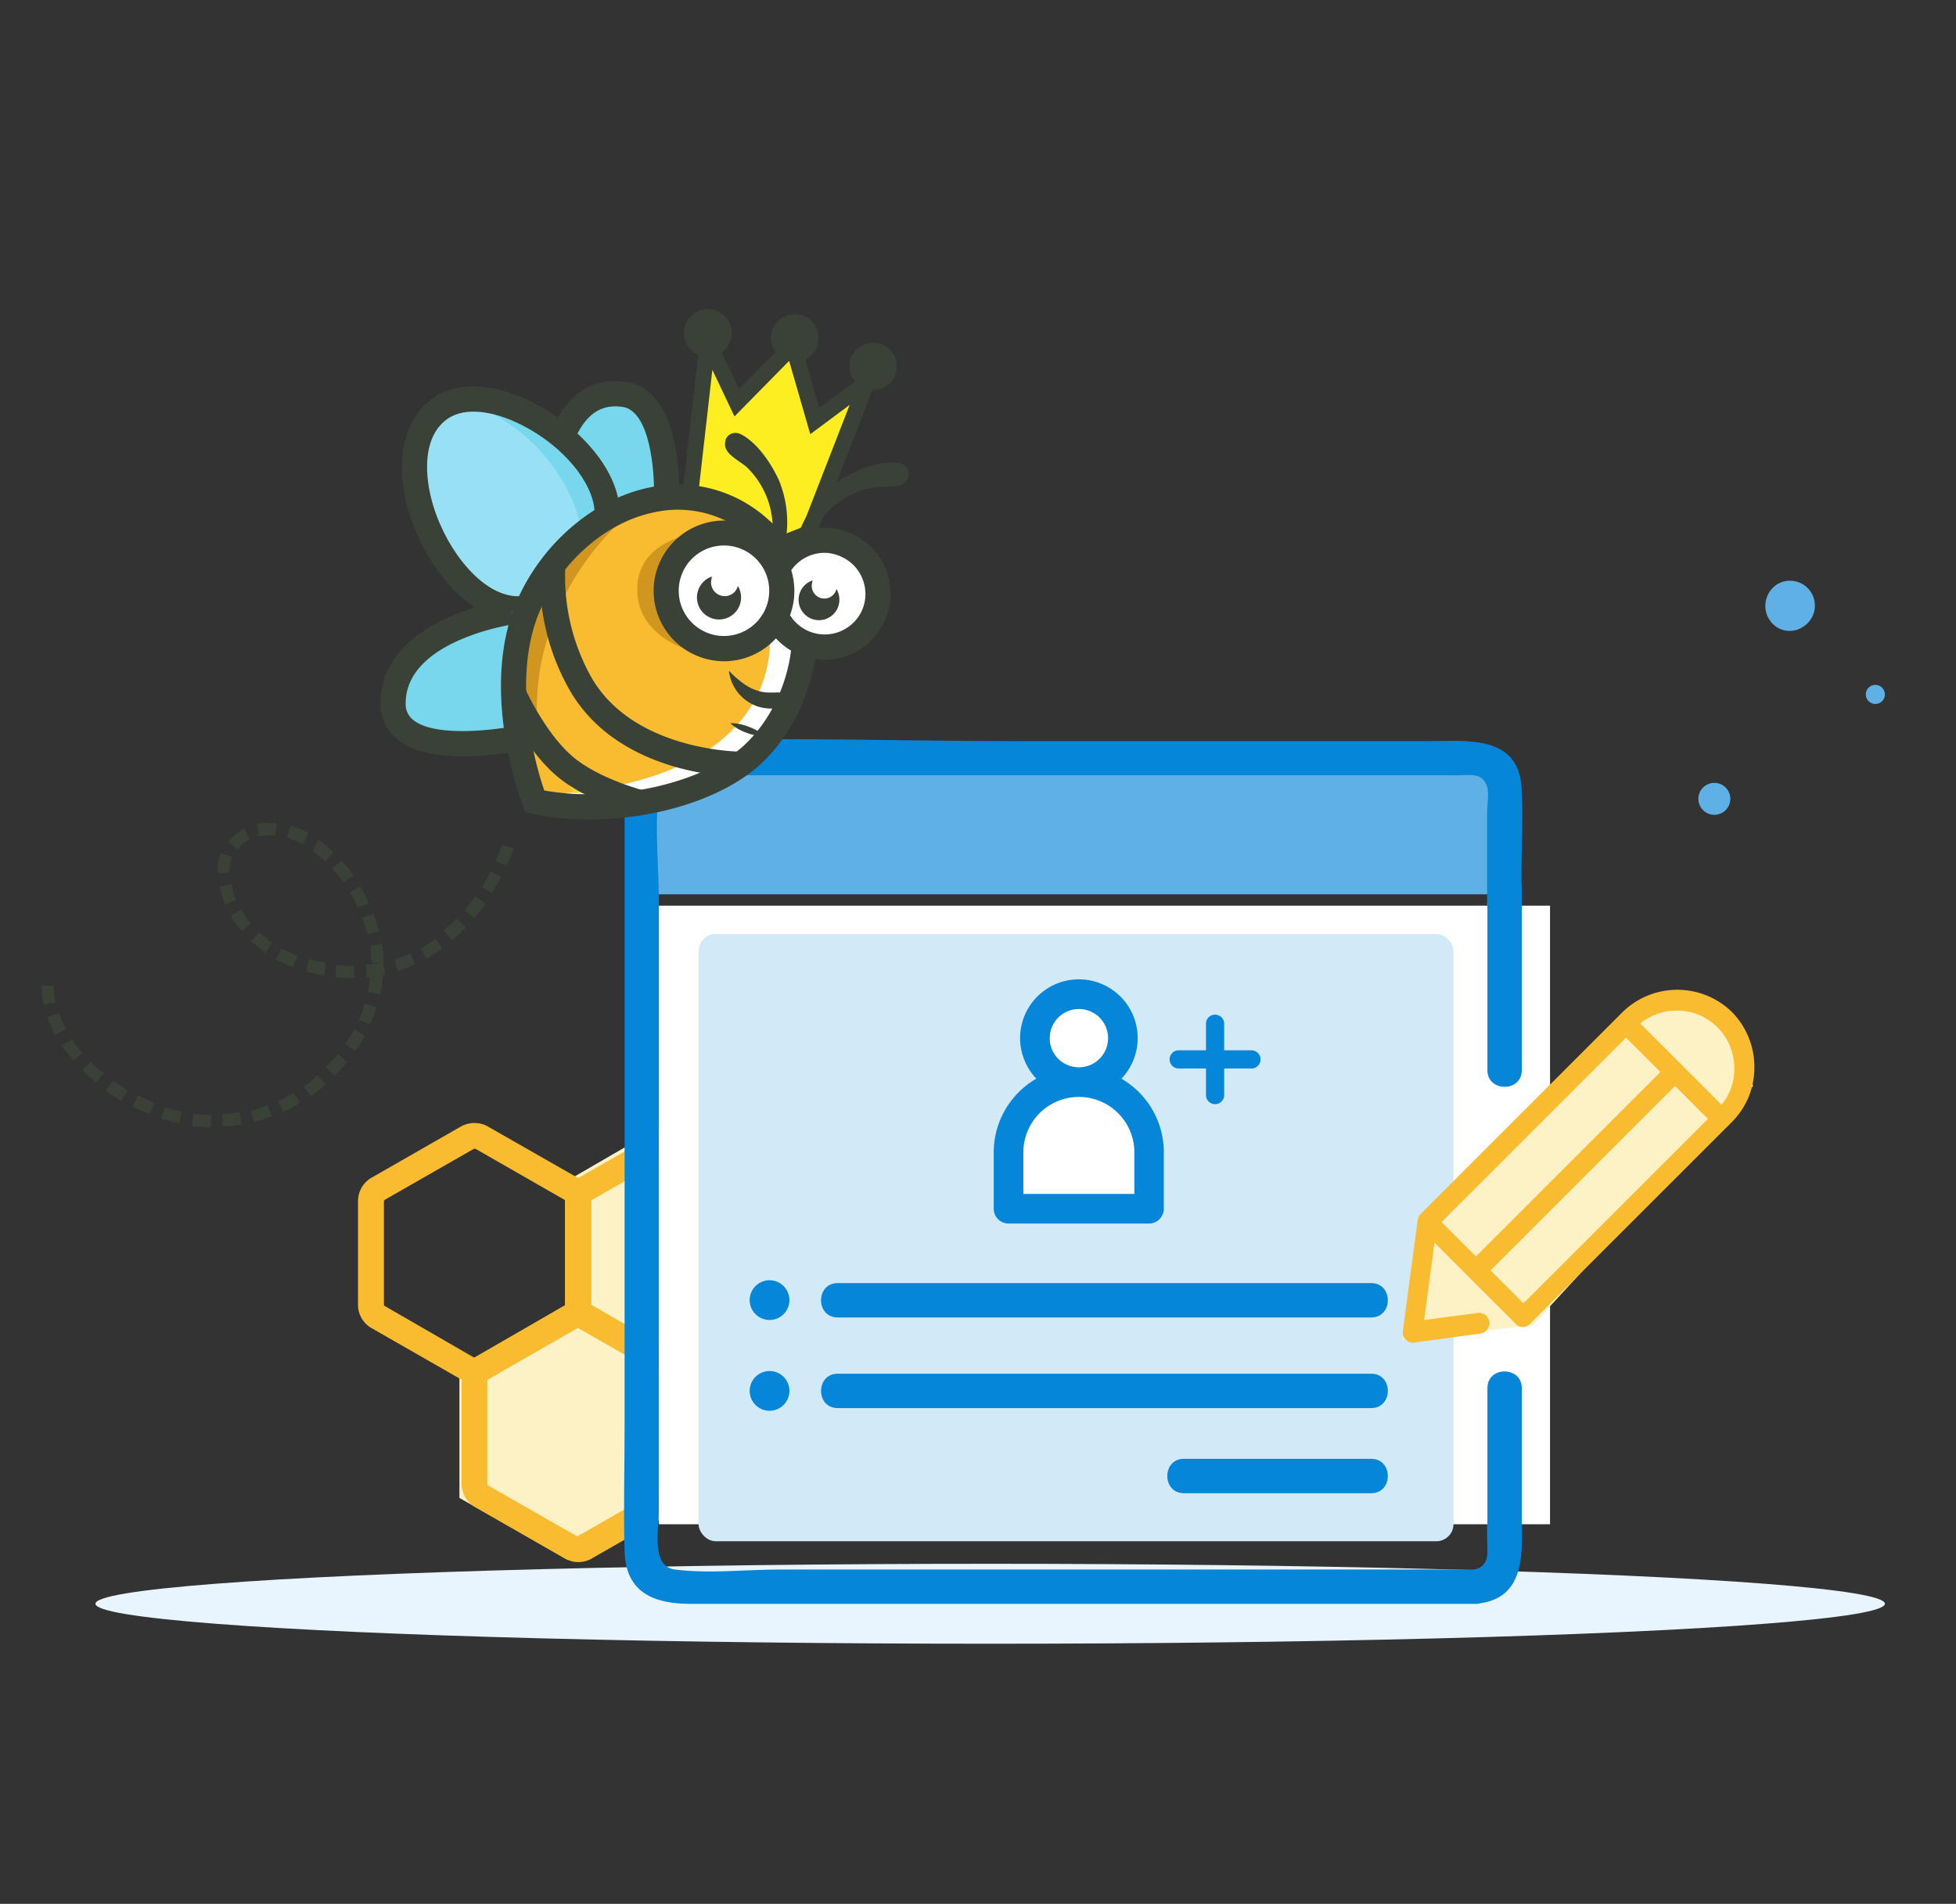 <svg id="Calque_1" data-name="Calque 1" xmlns="http://www.w3.org/2000/svg" viewBox="0 0 341.41 332.37"><rect x="0" y="0" width="341.41" height="332.37" fill="#333333" stroke="none"/><defs><style>.cls-1{fill:#e8f5ff;}.cls-2{fill:#fdf2c6;}.cls-3{fill:#f9bb30;}.cls-4{fill:#5fb0e5;}.cls-14,.cls-5{fill:#0686d8;}.cls-6{fill:#fff;}.cls-7{fill:#d2e9f7;}.cls-8{fill:#fcee21;}.cls-9{fill:#3a4237;}.cls-10{fill:#77d7ed;}.cls-11{fill:#98e1f4;}.cls-12{fill:#d19620;}.cls-13{fill:#f9d22e;}.cls-14{stroke:#0686d8;stroke-miterlimit:10;stroke-width:2px;}</style></defs><title>-</title><ellipse class="cls-1" cx="172.83" cy="279.98" rx="156.17" ry="6.98"/><polygon class="cls-2" points="117.87 261.5 117.87 239.65 99.03 228.72 80.19 239.65 80.19 261.5 99.03 272.3 117.87 261.5"/><polygon class="cls-2" points="136.83 227.85 136.83 206.12 117.87 195.19 99.03 206.12 99.03 227.85 117.87 238.77 136.83 227.85"/><path class="cls-3" d="M98.78,271.55l-15.57-8.92A4.31,4.31,0,0,1,81.07,259V241a4.08,4.08,0,0,1,2.14-3.64l15.57-8.92a4.33,4.33,0,0,1,4.27,0l15.57,8.92a4.33,4.33,0,0,1,2.14,3.64v18a4.07,4.07,0,0,1-2.14,3.64l-15.57,8.92A3.78,3.78,0,0,1,98.78,271.55Zm1.63-40.31-15.57,8.91a.77.77,0,0,0-.38.76v18a.9.9,0,0,0,.38.75l15.57,9a.62.62,0,0,0,.76,0l15.57-8.92a.75.75,0,0,0,.38-.75V241a.89.89,0,0,0-.38-.75l-15.57-8.92a.48.48,0,0,0-.38-.12Z"/><path class="cls-3" d="M100.92,228.35a3.52,3.52,0,0,1,1.88.5l15.57,8.92a3.75,3.75,0,0,1,1.89,3.26v18a3.93,3.93,0,0,1-1.89,3.27l-15.57,9a4,4,0,0,1-3.77,0l-15.57-9A3.76,3.76,0,0,1,81.58,259V241a3.89,3.89,0,0,1,1.88-3.26L99,228.85a3,3,0,0,1,1.89-.5m-.13,40.94a.93.93,0,0,0,.63-.13l15.7-9a1.37,1.37,0,0,0,.75-1.25v-18a1.09,1.09,0,0,0-.75-1.13l-15.58-8.92a1.36,1.36,0,0,0-1.38,0l-15.57,8.92a1.65,1.65,0,0,0-.75,1.13v18a1.37,1.37,0,0,0,.75,1.25l15.57,9c.25.13.5.25.63.13m.13-42a5.16,5.16,0,0,0-2.39.63L83,236.89A4.69,4.69,0,0,0,80.57,241v18A4.7,4.7,0,0,0,83,263.14l15.57,8.91a4.64,4.64,0,0,0,4.77,0l15.57-8.91a4.7,4.7,0,0,0,2.39-4.15V241a4.69,4.69,0,0,0-2.39-4.14l-15.57-9a3.94,3.94,0,0,0-2.38-.51Zm0,40.94h-.13l-15.57-8.91c-.13-.13-.13-.13-.13-.25v-18c0-.13,0-.25.13-.25l15.57-9.17a.23.23,0,0,1,.38,0l15.57,8.92c.12,0,.12.12.12.25v18a.46.46,0,0,1-.12.25L101.17,268H101Z"/><path class="cls-3" d="M80.57,240.4,65,231.49a4.34,4.34,0,0,1-2.14-3.64v-18A4.07,4.07,0,0,1,65,206.25l15.57-8.92a4.28,4.28,0,0,1,4.27,0l15.57,8.92a4.31,4.31,0,0,1,2.14,3.64v18a4.09,4.09,0,0,1-2.14,3.64L84.84,240.4A4.28,4.28,0,0,1,80.57,240.4Zm1.76-40.31L66.76,209a.73.73,0,0,0-.38.75v18a.87.87,0,0,0,.38.75l15.57,9.05a1.12,1.12,0,0,0,.88,0l15.57-8.92a.77.77,0,0,0,.38-.75v-18a.92.92,0,0,0-.38-.76l-15.57-9a.48.48,0,0,0-.38-.12C82.58,200,82.45,200,82.33,200.09Z"/><path class="cls-3" d="M82.71,197.08a3.52,3.52,0,0,1,1.88.5l15.57,8.92a3.74,3.74,0,0,1,1.89,3.26v18a3.93,3.93,0,0,1-1.89,3.27L84.59,239.9a3.24,3.24,0,0,1-1.88.5,3.53,3.53,0,0,1-1.89-.5L65.25,231a3.76,3.76,0,0,1-1.88-3.27v-18a3.89,3.89,0,0,1,1.88-3.26l15.57-8.92a4.19,4.19,0,0,1,1.89-.5M82.83,238a1.53,1.53,0,0,0,.75-.13L99.16,229a1.1,1.1,0,0,0,.62-1.26v-18a1.55,1.55,0,0,0-.62-1.25l-15.58-8.92a1.53,1.53,0,0,0-.75-.13c-.25,0-.5.13-.75.13L66.5,208.51a1.37,1.37,0,0,0-.75,1.25v18A1.4,1.4,0,0,0,66.5,229l15.58,8.91a1.53,1.53,0,0,0,.75.13m0-42a5.19,5.19,0,0,0-2.39.63l-15.57,8.92a4.7,4.7,0,0,0-2.38,4.14v18a4.69,4.69,0,0,0,2.38,4.14l15.57,8.92a4.85,4.85,0,0,0,4.78,0l15.57-8.92a4.67,4.67,0,0,0,2.39-4.14v-18a4.69,4.69,0,0,0-2.39-4.14L85.22,196.7A4.32,4.32,0,0,0,82.83,196.07Zm0,40.94h-.12l-15.58-9c-.12-.12-.12-.12-.12-.25v-18a.46.46,0,0,1,.12-.25l15.58-8.92H83l15.57,8.92c.12,0,.12.13.12.25v18a.42.42,0,0,1-.12.25l-15.7,9Z"/><path class="cls-3" d="M116.86,240.4l-15.57-8.91a4.35,4.35,0,0,1-2.13-3.64v-18a4.06,4.06,0,0,1,2.13-3.64l15.57-8.92a4.28,4.28,0,0,1,4.27,0l15.58,8.92a4.33,4.33,0,0,1,2.13,3.64v18a4.08,4.08,0,0,1-2.13,3.64l-15.58,8.91A4.28,4.28,0,0,1,116.86,240.4Zm1.76-40.31L103.05,209a.75.75,0,0,0-.38.75v18a.89.89,0,0,0,.38.75l15.57,8.92a.62.62,0,0,0,.76,0L135,228.47a.75.75,0,0,0,.38-.75v-18A.89.89,0,0,0,135,209l-15.57-8.92a.66.66,0,0,0-.76,0Z"/><path class="cls-3" d="M119,197.08a3.48,3.48,0,0,1,1.88.5l15.58,8.92a3.73,3.73,0,0,1,1.88,3.26v18a3.92,3.92,0,0,1-1.88,3.27l-15.58,8.91a3.78,3.78,0,0,1-3.76,0L101.54,231a3.76,3.76,0,0,1-1.88-3.27v-18a3.89,3.89,0,0,1,1.88-3.26l15.58-8.92a3.48,3.48,0,0,1,1.88-.5M119,238a1.53,1.53,0,0,0,.75-.13L135.33,229a1.1,1.1,0,0,0,.62-1.26v-18a1.55,1.55,0,0,0-.62-1.25l-15.58-8.92a1.36,1.36,0,0,0-1.38,0l-15.57,8.92a1.37,1.37,0,0,0-.75,1.25v18a1.4,1.4,0,0,0,.75,1.26l15.57,8.91a1.32,1.32,0,0,0,.63.13m0-42a5.19,5.19,0,0,0-2.39.63L101,205.62a4.69,4.69,0,0,0-2.39,4.14v18a4.67,4.67,0,0,0,2.39,4.14l15.57,8.92a4.85,4.85,0,0,0,4.78,0L137,231.86a4.67,4.67,0,0,0,2.38-4.14v-18a4.68,4.68,0,0,0-2.38-4.14l-15.57-8.92A3.82,3.82,0,0,0,119,196.07ZM119,237h-.13l-15.57-9c-.12,0-.12-.12-.12-.25v-18a.46.46,0,0,1,.12-.25l15.57-8.92h.26l15.57,8.92c.12.13.12.13.12.25v18a.42.42,0,0,1-.12.25L119,237Z"/><rect class="cls-4" x="112.87" y="134.87" width="148.02" height="21.26"/><path class="cls-5" d="M257.57,274H136.24c-6,0-12.53.77-18.47,0-4.22-.54-2.75-7.31-2.75-10.54V158c0-6.43-.82-13.49,0-19.89.27-2,1.25-2.59,3.11-2.77,2.32-.23,4.77,0,7.1,0H254.51c2.13,0,4.25-.52,5.06,2,.37,1.21,0,3.15,0,4.4V268.65c0,2.52.63,5-2.8,5.46-3.81.51-2.19,6.29,1.59,5.78,8.7-1.17,7.21-10.61,7.21-17V152.39c0-5,.33-10.08,0-15-.62-9.16-9.72-8-16.21-8H176.84c-19.58,0-39.33-.76-58.9,0-7.56.29-8.92,5.9-8.92,12.06V248.67c0,7.38-.21,14.8,0,22.18s5.39,9.15,11.55,9.15h137C261.43,280,261.43,274,257.57,274Z"/><rect class="cls-6" x="115" y="158.11" width="155.55" height="107.99"/><rect class="cls-7" x="121.93" y="163.06" width="131.77" height="106.01" rx="3"/><polygon class="cls-8" points="120.26 88.27 123.52 59.58 128.6 70.28 138.41 60.31 142.19 73.51 151.3 66.73 141.04 93.11 132.43 96.48 120.26 88.27"/><path class="cls-9" d="M132.26,98,118.8,88.94l3.89-34.3L129,67.92l10.09-10.26L143,71.23l11.35-8.45-12.2,31.39ZM121.72,87.59l10.88,7.35L140,92.05l8.31-21.37-6.88,5.12L137.74,63l-9.54,9.7-3.86-8.14Z"/><circle class="cls-9" cx="123.61" cy="58.15" r="3.33"/><path class="cls-9" d="M123.61,62.31a4.47,4.47,0,0,1-1-.11,4.17,4.17,0,1,1,3.14-.52A4.07,4.07,0,0,1,123.61,62.31Zm0-6.67a2.51,2.51,0,0,0-.57,5,2.52,2.52,0,0,0,3-1.88,2.51,2.51,0,0,0-1.87-3A2.83,2.83,0,0,0,123.61,55.64Z"/><circle class="cls-9" cx="138.72" cy="59.01" r="3.33"/><path class="cls-9" d="M138.72,63.17a4.4,4.4,0,0,1-.95-.11,4.14,4.14,0,0,1-3.1-5,4.16,4.16,0,0,1,5-3.1,4.15,4.15,0,0,1,3.11,5h0A4.17,4.17,0,0,1,138.72,63.17Zm0-6.67a2.51,2.51,0,1,0,2.45,3.08,2.51,2.51,0,0,0-1.87-3A2.93,2.93,0,0,0,138.71,56.5Z"/><circle class="cls-9" cx="152.42" cy="63.9" r="3.33"/><path class="cls-9" d="M152.42,68.06a3.91,3.91,0,0,1-.95-.11,4.16,4.16,0,0,1-3.1-5,4.16,4.16,0,0,1,8.1,1.89h0A4.17,4.17,0,0,1,152.42,68.06Zm0-6.67a2.51,2.51,0,0,0-2.12,3.84,2.45,2.45,0,0,0,1.56,1.12,2.52,2.52,0,0,0,3-1.88,2.51,2.51,0,0,0-1.87-3A2.3,2.3,0,0,0,152.41,61.39Z"/><path class="cls-10" d="M116.34,86.45S116.91,70,109,68.85c-11.15-1.59-12.49,13.63-14.3,19.07"/><path class="cls-9" d="M96.74,88.61l-4.17-1.39c.28-.84.57-2,.89-3.33,1.6-6.58,4.59-18.82,15.81-17.21,9.62,1.37,9.33,18,9.27,19.84l-4.4-.15c.13-3.76-.61-14.65-5.49-15.34-6.72-1-9,6-10.92,13.9C97.38,86.36,97.08,87.6,96.74,88.61Z"/><path class="cls-11" d="M106,88.62c-.57-11.35-19.87-23.83-28.84-18.05-11.81,7.62.28,35.63,13.68,35.16"/><path class="cls-10" d="M101.07,90.82S98.32,77.64,83.49,71c0,0,12.08,1.93,17.58,7.29a30.26,30.26,0,0,1,7.32,10.86Z"/><path class="cls-3" d="M94.5,140.1s-9-20-2.2-35.53S117,79.64,131.12,90.43s4.78,33.4-1,41.36C124.85,139.07,111.31,143.46,94.5,140.1Z"/><path class="cls-12" d="M120.88,93.26s-9.65,1.14-9.65,9.65,9.65,10.79,9.65,10.79-5.68-4.21-4.82-10A22.72,22.72,0,0,1,120.88,93.26Z"/><path class="cls-6" d="M134.3,110.33s4,26.23-39.64,28.42c0,0,27.36,3.33,37.57-6.32s7.38-18.17,7.38-18.17Z"/><path class="cls-9" d="M127.28,117.15a17.42,17.42,0,0,0,2.76,2.37,8.21,8.21,0,0,0,2.91,1.25,6.86,6.86,0,0,0,1.5.13,2.41,2.41,0,0,0,.38,0l.41,0a8.83,8.83,0,0,1,.89,0,12.89,12.89,0,0,1,1.76.09l.85.09.37,0a.3.3,0,0,0,.16,0,.25.25,0,0,0,.06-.22.34.34,0,0,1,.26.2.55.55,0,0,1,0,.4,1.48,1.48,0,0,1-.36.59,3.84,3.84,0,0,1-.9.71,6.57,6.57,0,0,1-1.9.74,7.93,7.93,0,0,1-4.19-.17,7.49,7.49,0,0,1-5-6.11Z"/><path class="cls-12" d="M108.39,91S91,105.63,94.05,129.37l.55.14-3.39-.78-1.06-19.81,13.14-16.54Z"/><path class="cls-9" d="M90.51,108.48c-8.62,0-16-9.29-19-18.62-2.86-9.1-1.16-17,4.43-20.58,4.28-2.76,10.58-2.37,17.3,1.08,6.91,3.55,14.54,10.91,14.92,18.7l-4.38.22c-.26-5.1-5.53-11.41-12.55-15-5.2-2.67-10-3.16-12.91-1.3-4.6,3-4.37,10-2.62,15.57,2.45,7.81,8.74,15.77,15,15.54l.16,4.39Z"/><path class="cls-10" d="M91.2,128.73s-22.54,4.91-22.54-5.95c0-13.06,20.68-16,20.68-16"/><path class="cls-9" d="M80.89,132.05c-4.19,0-8.65-.65-11.47-2.93a7.85,7.85,0,0,1-3-6.34c0-14.8,21.66-18,22.58-18.14l.61,4.36c-.19,0-18.8,2.79-18.8,13.78a3.46,3.46,0,0,0,1.33,2.92c3.92,3.17,15,1.66,18.55.88l.94,4.3A55.56,55.56,0,0,1,80.89,132.05Z"/><path class="cls-13" d="M98.82,135.5c.48,1.19.91,2.18,1.25,2.93.82,0,1.91-.06,3.18-.16A24.45,24.45,0,0,1,100.9,137C100.17,136.46,99.46,136,98.82,135.5Z"/><path class="cls-9" d="M141.31,94.51a17.24,17.24,0,0,1,2.16-4A14.6,14.6,0,0,1,153,85c2.25-.12,4.81.38,5.49-1.6a1.84,1.84,0,0,0-1-2.37l-.19-.07c-.8-.32-4.65-.7-10.24,2.58a19,19,0,0,0-7.75,9.85A2.67,2.67,0,0,1,141.31,94.51Z"/><path class="cls-9" d="M134.27,96.2a.85.85,0,0,1,.16,0,2.71,2.71,0,0,1,1.11-.28,3,3,0,0,1,1.22.16,19.16,19.16,0,0,0-.84-12.32c-2.79-5.91-6.1-7.83-6.94-8.08a1.84,1.84,0,0,0-2.35,1.13.84.84,0,0,0,0,.17c-.57,2,1.83,3.07,3.6,4.47a14.83,14.83,0,0,1,4.62,10.08A18,18,0,0,1,134.27,96.2Z"/><path class="cls-9" d="M102.88,143.06a48.31,48.31,0,0,1-10-1l-1.16-.25-.43-1.1c-.34-.87-8.26-21.53-.34-37.38C95.6,94,104.2,87,113.35,85.11a23.41,23.41,0,0,1,20.45,5.33,25.49,25.49,0,0,1,8.83,20.87c-.35,9.42-5.06,18.78-12,23.84S113.1,143.06,102.88,143.06ZM95,138c11.18,2,25.18-.65,33.06-6.39,5.9-4.3,9.91-12.33,10.21-20.45A21.16,21.16,0,0,0,131,93.79a19.12,19.12,0,0,0-16.72-4.37C106.37,91,99,97.1,94.86,105.28,88.77,117.47,93.5,133.64,95,138Z"/><path class="cls-9" d="M127.49,126.25a7.16,7.16,0,0,1,1.63.16,10,10,0,0,1,1.53.45,10.33,10.33,0,0,1,1.44.66,6.3,6.3,0,0,1,1.32,1,6.27,6.27,0,0,1-1.63-.16,9.84,9.84,0,0,1-1.52-.45,10.33,10.33,0,0,1-1.44-.66A6.74,6.74,0,0,1,127.49,126.25Z"/><circle class="cls-6" cx="143.91" cy="103.65" r="9.33"/><path class="cls-9" d="M143.92,115.17A11.52,11.52,0,1,1,154.84,100h0a11.54,11.54,0,0,1-7.28,14.59A11.55,11.55,0,0,1,143.92,115.17Zm0-18.66a7.33,7.33,0,0,0-2.26.37,7.13,7.13,0,1,0,8.64,10,7,7,0,0,0,.38-5.44h0a7,7,0,0,0-3.58-4.12A7.12,7.12,0,0,0,143.91,96.51Z"/><path class="cls-9" d="M146,102.84a2.19,2.19,0,0,1-2.66,1.59,2.23,2.23,0,0,1-1.59-2.69,2.7,2.7,0,0,1,.08-.41A3.56,3.56,0,1,0,146.5,105,3.6,3.6,0,0,0,146,102.84Z"/><path class="cls-9" d="M129.24,135.61c-1.58,0-21.84-.31-30.16-15.76a39.75,39.75,0,0,1-4.79-21.14l4.37.45-2.19-.22,2.19.22a36,36,0,0,0,4.29,18.6c7.17,13.33,26,13.46,26.33,13.46h0l0,4.39Z"/><path class="cls-9" d="M111.88,142.42c-.38-.1-9.42-2.35-14.91-7.12s-9.16-13-9.32-13.33l4-1.79c0,.08,3.47,7.7,8.18,11.8s13,6.15,13.08,6.17Z"/><circle class="cls-6" cx="126.38" cy="103.14" r="10.1"/><path class="cls-9" d="M126.37,115.44a12.32,12.32,0,0,1-11.65-8.4,12.28,12.28,0,1,1,11.65,8.4Zm0-20.21a7.9,7.9,0,1,0,7.49,5.4h0a7.9,7.9,0,0,0-7.49-5.4Z"/><path class="cls-9" d="M128.78,102.32A2.36,2.36,0,0,1,125.9,104a2.39,2.39,0,0,1-1.71-2.91,2.14,2.14,0,0,1,.08-.44,3.85,3.85,0,1,0,4.51,1.63Z"/><path class="cls-9" d="M7.62,175.39h0A14.33,14.33,0,0,1,7.3,172l2.11.15a8.71,8.71,0,0,0,.24,2.72V175Zm2,5.25a29.17,29.17,0,0,1-1.34-3.07l2-.71c.37.88.73,1.76,1.23,2.78Zm3.23,4.49c-.79-.91-1.44-1.66-2.09-2.56l1.79-1.15a15.25,15.25,0,0,0,1.81,2.4ZM16.74,189c-.8-.77-1.61-1.39-2.41-2.16l1.53-1.45a15,15,0,0,0,2.27,2Zm4.45,3.15a18.77,18.77,0,0,1-2.71-1.75l1.26-1.76c.81.63,1.62,1.11,2.57,1.74Zm4.95,2.34a29.88,29.88,0,0,1-3-1.35l1-1.92c1,.49,1.78.84,2.74,1.33Zm5.13,1.64c-1.12-.23-2.09-.58-3.21-.8l.72-2.08a20.67,20.67,0,0,0,2.92.78Zm5.49.67-3.25-.23.29-2.11,3.11.22Zm5.42-.47a26.38,26.38,0,0,1-3.29.33l-.13-2.13a22.25,22.25,0,0,0,3-.36Zm5.35-1.47c-1,.36-2,.71-3.19,1.05l-.57-2a23.21,23.21,0,0,0,2.9-.93Zm4.85-2.35a19.58,19.58,0,0,1-3,1.64l-.86-1.91a13.37,13.37,0,0,0,2.66-1.51Zm4.49-3.23-.31.26a25.48,25.48,0,0,1-2.25,1.83L53,189.67a12,12,0,0,0,2.11-1.7l.3-.26Zm3.67-3.85c-.62.8-1.39,1.6-2.15,2.4l-1.46-1.52L59.08,184Zm3.17-4.6A18.82,18.82,0,0,1,62,183.49l-1.75-1.26a16.24,16.24,0,0,0,1.6-2.58Zm2.05-5a26.7,26.7,0,0,1-1.21,3L62.63,178a9.33,9.33,0,0,0,1-2.76Zm1.09-5.45a25.51,25.51,0,0,1-.51,3.23l-2.1-.44a19.64,19.64,0,0,0,.36-3Zm-.17-5.55A26.38,26.38,0,0,1,67,168.1H64.89l-.22-3Zm-1.47-5.35a19.38,19.38,0,0,1,.91,3.19l-2,.42a17.58,17.58,0,0,0-.93-2.9Zm-2.36-4.71a11.37,11.37,0,0,1,1.49,2.95l-1.89.71a25.77,25.77,0,0,0-1.37-2.65Zm-3.23-4.48a17.82,17.82,0,0,1,2.09,2.56L59.93,154c-.65-.9-1.31-1.65-2-2.41Zm-4-3.69a12.14,12.14,0,0,1,2.55,2.17l-1.39,1.6c-.67-.61-1.48-1.24-2.28-1.86Zm-4.93-2.48a13.19,13.19,0,0,1,3.17,1.36l-1,1.92a16.39,16.39,0,0,0-2.75-1.19Zm-5.8-.26h0a9.11,9.11,0,0,1,3.41-.05L48,145.9a8.77,8.77,0,0,0-2.7.09h-.14Zm-5,3h0a10.42,10.42,0,0,1,2.71-2.22l1,1.92a6.12,6.12,0,0,0-2.11,1.69v.15ZM38,152.43a9.87,9.87,0,0,1,.54-3.51l1.93.71a8.71,8.71,0,0,0-.47,2.66Zm1.32,5.49a12.49,12.49,0,0,1-.92-3v-.14l2-.42v.14a19.43,19.43,0,0,0,.8,2.61Zm2.94,4.6a9,9,0,0,1-1.94-2.69l1.77-1a14.44,14.44,0,0,0,1.68,2.39Zm4.12,3.84c-.94-.63-1.74-1.4-2.55-2l1.39-1.61c.67.62,1.47,1.24,2.28,1.86Zm4.79,2.47a21.91,21.91,0,0,1-3-1.35l1-1.92c.81.48,1.78.84,2.74,1.33Zm5.43,1.52a28.4,28.4,0,0,1-3.21-.8l.58-2.09,2.93.64Zm5.22.36a23.48,23.48,0,0,1-3.25-.08l.15-2.12a23,23,0,0,0,3.11.08Zm5.44-.6c-.14,0-.29.12-.44.11a20,20,0,0,1-2.86.36l-.13-2.14a18.31,18.31,0,0,0,2.72-.37c.14,0,.28,0,.29-.12Zm5.23-1.76a29.29,29.29,0,0,1-3.06,1.2l-.57-2c1-.35,1.89-.71,2.77-1.08Zm4.74-2.79a19.08,19.08,0,0,1-2.83,1.79l-1-1.78A15.46,15.46,0,0,0,76,163.91Zm4.09-3.68a18.39,18.39,0,0,1-2.43,2.24l-1.44-1.66c.75-.66,1.52-1.46,2.27-2.11Zm3.41-4.16a17.56,17.56,0,0,1-2,2.55l-1.61-1.39L83,156.46Zm2.74-4.63c-.48.82-1,1.78-1.62,2.87l-1.76-1.12a10.63,10.63,0,0,0,1.47-2.74Zm2.2-5a27.71,27.71,0,0,1-1.21,3l-1.93-.84.86-2.07a.84.84,0,0,0,.18-.55v-.14h0Z"/><g id="_Groupe_5" data-name=" Groupe 5"><g id="_Groupe_6" data-name=" Groupe 6"><circle class="cls-4" cx="327.33" cy="121.23" r="1.67"/></g><g id="_Groupe_7" data-name=" Groupe 7"><circle class="cls-4" cx="299.23" cy="139.46" r="2.79"/></g><g id="_Groupe_8" data-name=" Groupe 8"><path class="cls-4" d="M308.72,108a4.48,4.48,0,0,1,1.49-6,4.34,4.34,0,0,1,4.46,7.45h0a4.15,4.15,0,0,1-5.95-1.49Z"/></g></g><polygon class="cls-2" points="267.49 231.36 244.75 233.95 250.15 215.26 283.48 178.67 292.71 172.82 302.84 179.12 305.99 189.59 267.49 231.36"/><path class="cls-3" d="M302.39,176.76a13.66,13.66,0,0,0-19.25,0L247.9,212a1.73,1.73,0,0,0-.45,1l-2.59,19.36a1.68,1.68,0,0,0,.45,1.46,1.82,1.82,0,0,0,1.24.57h.23l11.59-1.58a1.81,1.81,0,1,0-.45-3.6l-9.34,1.24,1.8-13.51,14.18,14.18a1.65,1.65,0,0,0,2.48,0l35.24-35.23a13.37,13.37,0,0,0,3.94-9.57A13.71,13.71,0,0,0,302.39,176.76Zm-18.58,4.39,6,6-32.2,32.2-6-6Zm-17.9,46.38-5.74-5.74,32.2-32.2,5.74,5.74Zm34.57-34.67-14.19-14.19a10.14,10.14,0,0,1,6.42-2.25,10,10,0,0,1,10,10A9.57,9.57,0,0,1,300.48,192.86Z"/><path class="cls-5" d="M259.62,155.13v31.71c0,3.86,6,3.87,6,0V155.13c0-3.86-6-3.86-6,0Z"/><path class="cls-5" d="M239.34,224H146.21c-3.86,0-3.87,6,0,6h93.13c3.86,0,3.87-6,0-6Z"/><path class="cls-5" d="M259.62,242.32V266.1c0,3.86,6,3.87,6,0V242.32c0-3.86-6-3.86-6,0Z"/><path class="cls-6" d="M188.31,187.33a6.09,6.09,0,1,0-6.09-6.09A6.1,6.1,0,0,0,188.31,187.33Z"/><path class="cls-6" d="M188.32,190.5h0a10.69,10.69,0,0,0-10.67,10.68v8.25H199v-8.25A10.69,10.69,0,0,0,188.32,190.5Z"/><path class="cls-14" d="M194,188.54a9.26,9.26,0,1,0-11.37,0,13.87,13.87,0,0,0-8.18,12.64V211A1.59,1.59,0,0,0,176,212.6h24.56a1.59,1.59,0,0,0,1.58-1.59v-9.83A13.87,13.87,0,0,0,194,188.54Zm-11.77-7.3a6.09,6.09,0,1,1,6.09,6.09A6.09,6.09,0,0,1,182.22,181.24ZM199,209.43H177.62v-8.25a10.69,10.69,0,0,1,10.67-10.68h0A10.69,10.69,0,0,1,199,201.18Z"/><path class="cls-5" d="M218.43,183.36h-4.76V178.6a1.59,1.59,0,0,0-3.17,0v4.76h-4.76a1.59,1.59,0,0,0,0,3.18h4.76v4.76a1.59,1.59,0,0,0,3.17,0v-4.76h4.76a1.59,1.59,0,1,0,0-3.18Z"/><circle class="cls-5" cx="134.32" cy="226.97" r="3.47"/><path class="cls-5" d="M239.34,239.82H146.21c-3.86,0-3.87,6,0,6h93.13c3.86,0,3.87-6,0-6Z"/><circle class="cls-5" cx="134.32" cy="242.82" r="3.47"/><path class="cls-5" d="M239.34,254.68h-32.7c-3.86,0-3.86,6,0,6h32.7c3.86,0,3.87-6,0-6Z"/></svg>